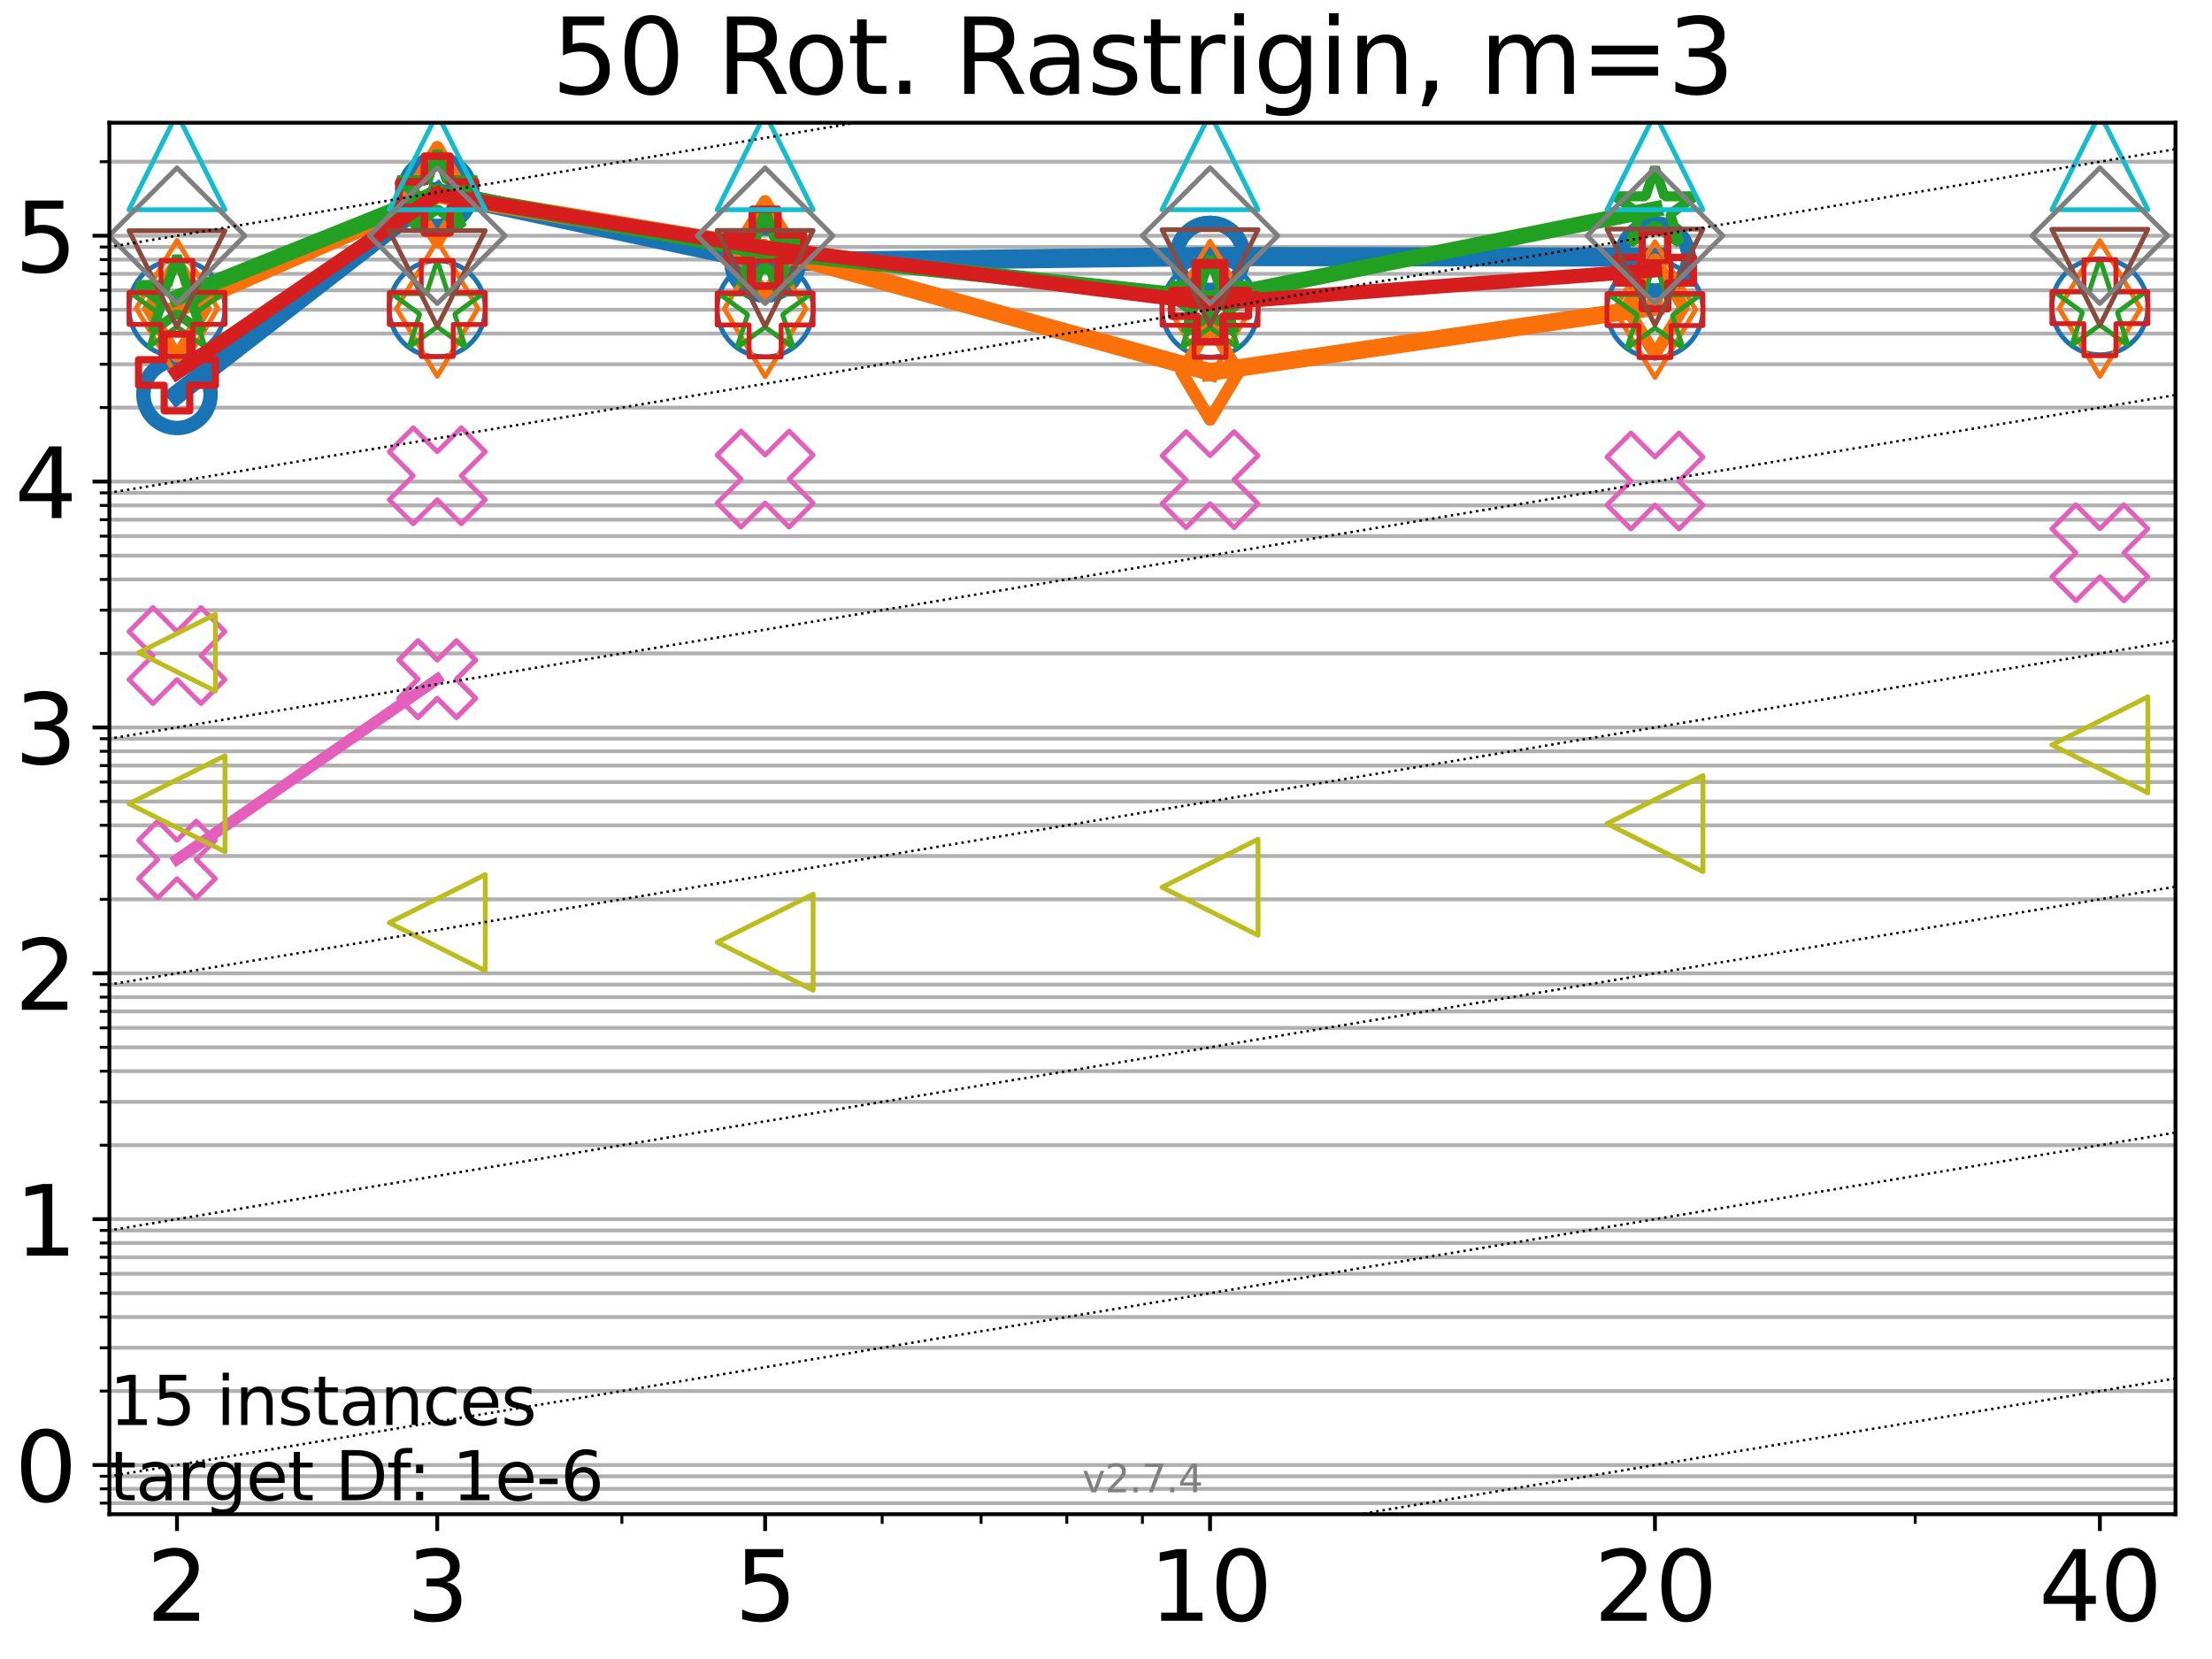 <?xml version="1.0" encoding="utf-8" standalone="no"?>
<!DOCTYPE svg PUBLIC "-//W3C//DTD SVG 1.1//EN"
  "http://www.w3.org/Graphics/SVG/1.1/DTD/svg11.dtd">
<svg xmlns:xlink="http://www.w3.org/1999/xlink" width="460.8pt" height="345.6pt" viewBox="0 0 460.8 345.6" xmlns="http://www.w3.org/2000/svg" version="1.1">
 <defs>
  <style type="text/css">*{stroke-linejoin: round; stroke-linecap: butt}</style>
 </defs>
 <g id="figure_1">
  <g id="patch_1">
   <path d="M 0 345.6 
L 460.8 345.6 
L 460.8 0 
L 0 0 
z
" style="fill: #ffffff"/>
  </g>
  <g id="axes_1">
   <g id="patch_2">
    <path d="M 22.78 315.44 
L 453.192 315.44 
L 453.192 25.56 
L 22.78 25.56 
z
" style="fill: #ffffff"/>
   </g>
   <g id="matplotlib.axis_1">
    <g id="xtick_1">
     <g id="line2d_1">
      <defs>
       <path id="m899ee58c97" d="M 0 0 
L 0 3.5 
" style="stroke: #000000; stroke-width: 0.8"/>
      </defs>
      <g>
       <use xlink:href="#m899ee58c97" x="36.868" y="315.44" style="stroke: #000000; stroke-width: 0.8"/>
      </g>
     </g>
     <g id="text_1">
      <!-- 2 -->
      <g transform="translate(30.506 337.637) scale(0.2 -0.2)">
       <defs>
        <path id="DejaVuSans-32" d="M 1228 531 
L 3431 531 
L 3431 0 
L 469 0 
L 469 531 
Q 828 903 1448 1529 
Q 2069 2156 2228 2338 
Q 2531 2678 2651 2914 
Q 2772 3150 2772 3378 
Q 2772 3750 2511 3984 
Q 2250 4219 1831 4219 
Q 1534 4219 1204 4116 
Q 875 4013 500 3803 
L 500 4441 
Q 881 4594 1212 4672 
Q 1544 4750 1819 4750 
Q 2544 4750 2975 4387 
Q 3406 4025 3406 3419 
Q 3406 3131 3298 2873 
Q 3191 2616 2906 2266 
Q 2828 2175 2409 1742 
Q 1991 1309 1228 531 
z
" transform="scale(0.016)"/>
       </defs>
       <use xlink:href="#DejaVuSans-32"/>
      </g>
     </g>
    </g>
    <g id="xtick_2">
     <g id="line2d_2">
      <g>
       <use xlink:href="#m899ee58c97" x="91.085" y="315.44" style="stroke: #000000; stroke-width: 0.8"/>
      </g>
     </g>
     <g id="text_2">
      <!-- 3 -->
      <g transform="translate(84.723 337.637) scale(0.2 -0.2)">
       <defs>
        <path id="DejaVuSans-33" d="M 2597 2516 
Q 3050 2419 3304 2112 
Q 3559 1806 3559 1356 
Q 3559 666 3084 287 
Q 2609 -91 1734 -91 
Q 1441 -91 1130 -33 
Q 819 25 488 141 
L 488 750 
Q 750 597 1062 519 
Q 1375 441 1716 441 
Q 2309 441 2620 675 
Q 2931 909 2931 1356 
Q 2931 1769 2642 2001 
Q 2353 2234 1838 2234 
L 1294 2234 
L 1294 2753 
L 1863 2753 
Q 2328 2753 2575 2939 
Q 2822 3125 2822 3475 
Q 2822 3834 2567 4026 
Q 2313 4219 1838 4219 
Q 1578 4219 1281 4162 
Q 984 4106 628 3988 
L 628 4550 
Q 988 4650 1302 4700 
Q 1616 4750 1894 4750 
Q 2613 4750 3031 4423 
Q 3450 4097 3450 3541 
Q 3450 3153 3228 2886 
Q 3006 2619 2597 2516 
z
" transform="scale(0.016)"/>
       </defs>
       <use xlink:href="#DejaVuSans-33"/>
      </g>
     </g>
    </g>
    <g id="xtick_3">
     <g id="line2d_3">
      <g>
       <use xlink:href="#m899ee58c97" x="159.39" y="315.44" style="stroke: #000000; stroke-width: 0.8"/>
      </g>
     </g>
     <g id="text_3">
      <!-- 5 -->
      <g transform="translate(153.028 337.637) scale(0.2 -0.2)">
       <defs>
        <path id="DejaVuSans-35" d="M 691 4666 
L 3169 4666 
L 3169 4134 
L 1269 4134 
L 1269 2991 
Q 1406 3038 1543 3061 
Q 1681 3084 1819 3084 
Q 2600 3084 3056 2656 
Q 3513 2228 3513 1497 
Q 3513 744 3044 326 
Q 2575 -91 1722 -91 
Q 1428 -91 1123 -41 
Q 819 9 494 109 
L 494 744 
Q 775 591 1075 516 
Q 1375 441 1709 441 
Q 2250 441 2565 725 
Q 2881 1009 2881 1497 
Q 2881 1984 2565 2268 
Q 2250 2553 1709 2553 
Q 1456 2553 1204 2497 
Q 953 2441 691 2322 
L 691 4666 
z
" transform="scale(0.016)"/>
       </defs>
       <use xlink:href="#DejaVuSans-35"/>
      </g>
     </g>
    </g>
    <g id="xtick_4">
     <g id="line2d_4">
      <g>
       <use xlink:href="#m899ee58c97" x="252.074" y="315.44" style="stroke: #000000; stroke-width: 0.8"/>
      </g>
     </g>
     <g id="text_4">
      <!-- 10 -->
      <g transform="translate(239.349 337.637) scale(0.2 -0.2)">
       <defs>
        <path id="DejaVuSans-31" d="M 794 531 
L 1825 531 
L 1825 4091 
L 703 3866 
L 703 4441 
L 1819 4666 
L 2450 4666 
L 2450 531 
L 3481 531 
L 3481 0 
L 794 0 
L 794 531 
z
" transform="scale(0.016)"/>
        <path id="DejaVuSans-30" d="M 2034 4250 
Q 1547 4250 1301 3770 
Q 1056 3291 1056 2328 
Q 1056 1369 1301 889 
Q 1547 409 2034 409 
Q 2525 409 2770 889 
Q 3016 1369 3016 2328 
Q 3016 3291 2770 3770 
Q 2525 4250 2034 4250 
z
M 2034 4750 
Q 2819 4750 3233 4129 
Q 3647 3509 3647 2328 
Q 3647 1150 3233 529 
Q 2819 -91 2034 -91 
Q 1250 -91 836 529 
Q 422 1150 422 2328 
Q 422 3509 836 4129 
Q 1250 4750 2034 4750 
z
" transform="scale(0.016)"/>
       </defs>
       <use xlink:href="#DejaVuSans-31"/>
       <use xlink:href="#DejaVuSans-30" transform="translate(63.623 0)"/>
      </g>
     </g>
    </g>
    <g id="xtick_5">
     <g id="line2d_5">
      <g>
       <use xlink:href="#m899ee58c97" x="344.758" y="315.44" style="stroke: #000000; stroke-width: 0.8"/>
      </g>
     </g>
     <g id="text_5">
      <!-- 20 -->
      <g transform="translate(332.033 337.637) scale(0.2 -0.2)">
       <use xlink:href="#DejaVuSans-32"/>
       <use xlink:href="#DejaVuSans-30" transform="translate(63.623 0)"/>
      </g>
     </g>
    </g>
    <g id="xtick_6">
     <g id="line2d_6">
      <g>
       <use xlink:href="#m899ee58c97" x="437.443" y="315.44" style="stroke: #000000; stroke-width: 0.8"/>
      </g>
     </g>
     <g id="text_6">
      <!-- 40 -->
      <g transform="translate(424.718 337.637) scale(0.2 -0.2)">
       <defs>
        <path id="DejaVuSans-34" d="M 2419 4116 
L 825 1625 
L 2419 1625 
L 2419 4116 
z
M 2253 4666 
L 3047 4666 
L 3047 1625 
L 3713 1625 
L 3713 1100 
L 3047 1100 
L 3047 0 
L 2419 0 
L 2419 1100 
L 313 1100 
L 313 1709 
L 2253 4666 
z
" transform="scale(0.016)"/>
       </defs>
       <use xlink:href="#DejaVuSans-34"/>
       <use xlink:href="#DejaVuSans-30" transform="translate(63.623 0)"/>
      </g>
     </g>
    </g>
    <g id="xtick_7">
     <g id="line2d_7">
      <defs>
       <path id="mcd84c90115" d="M 0 0 
L 0 2 
" style="stroke: #000000; stroke-width: 0.6"/>
      </defs>
      <g>
       <use xlink:href="#mcd84c90115" x="129.552" y="315.44" style="stroke: #000000; stroke-width: 0.6"/>
      </g>
     </g>
    </g>
    <g id="xtick_8">
     <g id="line2d_8">
      <g>
       <use xlink:href="#mcd84c90115" x="183.769" y="315.44" style="stroke: #000000; stroke-width: 0.6"/>
      </g>
     </g>
    </g>
    <g id="xtick_9">
     <g id="line2d_9">
      <g>
       <use xlink:href="#mcd84c90115" x="204.381" y="315.44" style="stroke: #000000; stroke-width: 0.6"/>
      </g>
     </g>
    </g>
    <g id="xtick_10">
     <g id="line2d_10">
      <g>
       <use xlink:href="#mcd84c90115" x="222.237" y="315.44" style="stroke: #000000; stroke-width: 0.6"/>
      </g>
     </g>
    </g>
    <g id="xtick_11">
     <g id="line2d_11">
      <g>
       <use xlink:href="#mcd84c90115" x="237.986" y="315.44" style="stroke: #000000; stroke-width: 0.6"/>
      </g>
     </g>
    </g>
    <g id="xtick_12">
     <g id="line2d_12">
      <g>
       <use xlink:href="#mcd84c90115" x="398.975" y="315.44" style="stroke: #000000; stroke-width: 0.6"/>
      </g>
     </g>
    </g>
   </g>
   <g id="matplotlib.axis_2">
    <g id="ytick_1">
     <g id="line2d_13">
      <path d="M 22.78 305.196 
L 453.192 305.196 
" clip-path="url(#pa88af96e20)" style="fill: none; stroke: #b0b0b0; stroke-width: 0.8; stroke-linecap: square"/>
     </g>
     <g id="line2d_14">
      <defs>
       <path id="m92cbaaf63d" d="M 0 0 
L -3.5 0 
" style="stroke: #000000; stroke-width: 0.8"/>
      </defs>
      <g>
       <use xlink:href="#m92cbaaf63d" x="22.78" y="305.196" style="stroke: #000000; stroke-width: 0.8"/>
      </g>
     </g>
     <g id="text_7">
      <!-- 0 -->
      <g transform="translate(3.055 312.795) scale(0.2 -0.2)">
       <use xlink:href="#DejaVuSans-30"/>
      </g>
     </g>
    </g>
    <g id="ytick_2">
     <g id="line2d_15">
      <path d="M 22.78 253.979 
L 453.192 253.979 
" clip-path="url(#pa88af96e20)" style="fill: none; stroke: #b0b0b0; stroke-width: 0.8; stroke-linecap: square"/>
     </g>
     <g id="line2d_16">
      <g>
       <use xlink:href="#m92cbaaf63d" x="22.78" y="253.979" style="stroke: #000000; stroke-width: 0.8"/>
      </g>
     </g>
     <g id="text_8">
      <!-- 1 -->
      <g transform="translate(3.055 261.577) scale(0.2 -0.2)">
       <use xlink:href="#DejaVuSans-31"/>
      </g>
     </g>
    </g>
    <g id="ytick_3">
     <g id="line2d_17">
      <path d="M 22.78 202.761 
L 453.192 202.761 
" clip-path="url(#pa88af96e20)" style="fill: none; stroke: #b0b0b0; stroke-width: 0.8; stroke-linecap: square"/>
     </g>
     <g id="line2d_18">
      <g>
       <use xlink:href="#m92cbaaf63d" x="22.78" y="202.761" style="stroke: #000000; stroke-width: 0.8"/>
      </g>
     </g>
     <g id="text_9">
      <!-- 2 -->
      <g transform="translate(3.055 210.359) scale(0.2 -0.2)">
       <use xlink:href="#DejaVuSans-32"/>
      </g>
     </g>
    </g>
    <g id="ytick_4">
     <g id="line2d_19">
      <path d="M 22.78 151.543 
L 453.192 151.543 
" clip-path="url(#pa88af96e20)" style="fill: none; stroke: #b0b0b0; stroke-width: 0.8; stroke-linecap: square"/>
     </g>
     <g id="line2d_20">
      <g>
       <use xlink:href="#m92cbaaf63d" x="22.78" y="151.543" style="stroke: #000000; stroke-width: 0.8"/>
      </g>
     </g>
     <g id="text_10">
      <!-- 3 -->
      <g transform="translate(3.055 159.142) scale(0.2 -0.2)">
       <use xlink:href="#DejaVuSans-33"/>
      </g>
     </g>
    </g>
    <g id="ytick_5">
     <g id="line2d_21">
      <path d="M 22.78 100.326 
L 453.192 100.326 
" clip-path="url(#pa88af96e20)" style="fill: none; stroke: #b0b0b0; stroke-width: 0.8; stroke-linecap: square"/>
     </g>
     <g id="line2d_22">
      <g>
       <use xlink:href="#m92cbaaf63d" x="22.78" y="100.326" style="stroke: #000000; stroke-width: 0.8"/>
      </g>
     </g>
     <g id="text_11">
      <!-- 4 -->
      <g transform="translate(3.055 107.924) scale(0.2 -0.2)">
       <use xlink:href="#DejaVuSans-34"/>
      </g>
     </g>
    </g>
    <g id="ytick_6">
     <g id="line2d_23">
      <path d="M 22.78 49.108 
L 453.192 49.108 
" clip-path="url(#pa88af96e20)" style="fill: none; stroke: #b0b0b0; stroke-width: 0.8; stroke-linecap: square"/>
     </g>
     <g id="line2d_24">
      <g>
       <use xlink:href="#m92cbaaf63d" x="22.78" y="49.108" style="stroke: #000000; stroke-width: 0.8"/>
      </g>
     </g>
     <g id="text_12">
      <!-- 5 -->
      <g transform="translate(3.055 56.706) scale(0.2 -0.2)">
       <use xlink:href="#DejaVuSans-35"/>
      </g>
     </g>
    </g>
    <g id="ytick_7">
     <g id="line2d_25">
      <path d="M 22.78 313.13 
L 453.192 313.13 
" clip-path="url(#pa88af96e20)" style="fill: none; stroke: #b0b0b0; stroke-width: 0.8; stroke-linecap: square"/>
     </g>
     <g id="line2d_26">
      <defs>
       <path id="mf5a4013c15" d="M 0 0 
L -2 0 
" style="stroke: #000000; stroke-width: 0.6"/>
      </defs>
      <g>
       <use xlink:href="#mf5a4013c15" x="22.78" y="313.13" style="stroke: #000000; stroke-width: 0.6"/>
      </g>
     </g>
    </g>
    <g id="ytick_8">
     <g id="line2d_27">
      <path d="M 22.78 310.16 
L 453.192 310.16 
" clip-path="url(#pa88af96e20)" style="fill: none; stroke: #b0b0b0; stroke-width: 0.8; stroke-linecap: square"/>
     </g>
     <g id="line2d_28">
      <g>
       <use xlink:href="#mf5a4013c15" x="22.78" y="310.16" style="stroke: #000000; stroke-width: 0.6"/>
      </g>
     </g>
    </g>
    <g id="ytick_9">
     <g id="line2d_29">
      <path d="M 22.78 307.54 
L 453.192 307.54 
" clip-path="url(#pa88af96e20)" style="fill: none; stroke: #b0b0b0; stroke-width: 0.8; stroke-linecap: square"/>
     </g>
     <g id="line2d_30">
      <g>
       <use xlink:href="#mf5a4013c15" x="22.78" y="307.54" style="stroke: #000000; stroke-width: 0.6"/>
      </g>
     </g>
    </g>
    <g id="ytick_10">
     <g id="line2d_31">
      <path d="M 22.78 289.778 
L 453.192 289.778 
" clip-path="url(#pa88af96e20)" style="fill: none; stroke: #b0b0b0; stroke-width: 0.8; stroke-linecap: square"/>
     </g>
     <g id="line2d_32">
      <g>
       <use xlink:href="#mf5a4013c15" x="22.78" y="289.778" style="stroke: #000000; stroke-width: 0.6"/>
      </g>
     </g>
    </g>
    <g id="ytick_11">
     <g id="line2d_33">
      <path d="M 22.78 280.759 
L 453.192 280.759 
" clip-path="url(#pa88af96e20)" style="fill: none; stroke: #b0b0b0; stroke-width: 0.8; stroke-linecap: square"/>
     </g>
     <g id="line2d_34">
      <g>
       <use xlink:href="#mf5a4013c15" x="22.78" y="280.759" style="stroke: #000000; stroke-width: 0.6"/>
      </g>
     </g>
    </g>
    <g id="ytick_12">
     <g id="line2d_35">
      <path d="M 22.78 274.36 
L 453.192 274.36 
" clip-path="url(#pa88af96e20)" style="fill: none; stroke: #b0b0b0; stroke-width: 0.8; stroke-linecap: square"/>
     </g>
     <g id="line2d_36">
      <g>
       <use xlink:href="#mf5a4013c15" x="22.78" y="274.36" style="stroke: #000000; stroke-width: 0.6"/>
      </g>
     </g>
    </g>
    <g id="ytick_13">
     <g id="line2d_37">
      <path d="M 22.78 269.397 
L 453.192 269.397 
" clip-path="url(#pa88af96e20)" style="fill: none; stroke: #b0b0b0; stroke-width: 0.8; stroke-linecap: square"/>
     </g>
     <g id="line2d_38">
      <g>
       <use xlink:href="#mf5a4013c15" x="22.78" y="269.397" style="stroke: #000000; stroke-width: 0.6"/>
      </g>
     </g>
    </g>
    <g id="ytick_14">
     <g id="line2d_39">
      <path d="M 22.78 265.341 
L 453.192 265.341 
" clip-path="url(#pa88af96e20)" style="fill: none; stroke: #b0b0b0; stroke-width: 0.8; stroke-linecap: square"/>
     </g>
     <g id="line2d_40">
      <g>
       <use xlink:href="#mf5a4013c15" x="22.78" y="265.341" style="stroke: #000000; stroke-width: 0.6"/>
      </g>
     </g>
    </g>
    <g id="ytick_15">
     <g id="line2d_41">
      <path d="M 22.78 261.912 
L 453.192 261.912 
" clip-path="url(#pa88af96e20)" style="fill: none; stroke: #b0b0b0; stroke-width: 0.8; stroke-linecap: square"/>
     </g>
     <g id="line2d_42">
      <g>
       <use xlink:href="#mf5a4013c15" x="22.78" y="261.912" style="stroke: #000000; stroke-width: 0.6"/>
      </g>
     </g>
    </g>
    <g id="ytick_16">
     <g id="line2d_43">
      <path d="M 22.78 258.942 
L 453.192 258.942 
" clip-path="url(#pa88af96e20)" style="fill: none; stroke: #b0b0b0; stroke-width: 0.8; stroke-linecap: square"/>
     </g>
     <g id="line2d_44">
      <g>
       <use xlink:href="#mf5a4013c15" x="22.78" y="258.942" style="stroke: #000000; stroke-width: 0.6"/>
      </g>
     </g>
    </g>
    <g id="ytick_17">
     <g id="line2d_45">
      <path d="M 22.78 256.322 
L 453.192 256.322 
" clip-path="url(#pa88af96e20)" style="fill: none; stroke: #b0b0b0; stroke-width: 0.8; stroke-linecap: square"/>
     </g>
     <g id="line2d_46">
      <g>
       <use xlink:href="#mf5a4013c15" x="22.78" y="256.322" style="stroke: #000000; stroke-width: 0.6"/>
      </g>
     </g>
    </g>
    <g id="ytick_18">
     <g id="line2d_47">
      <path d="M 22.78 238.561 
L 453.192 238.561 
" clip-path="url(#pa88af96e20)" style="fill: none; stroke: #b0b0b0; stroke-width: 0.8; stroke-linecap: square"/>
     </g>
     <g id="line2d_48">
      <g>
       <use xlink:href="#mf5a4013c15" x="22.78" y="238.561" style="stroke: #000000; stroke-width: 0.6"/>
      </g>
     </g>
    </g>
    <g id="ytick_19">
     <g id="line2d_49">
      <path d="M 22.78 229.542 
L 453.192 229.542 
" clip-path="url(#pa88af96e20)" style="fill: none; stroke: #b0b0b0; stroke-width: 0.8; stroke-linecap: square"/>
     </g>
     <g id="line2d_50">
      <g>
       <use xlink:href="#mf5a4013c15" x="22.78" y="229.542" style="stroke: #000000; stroke-width: 0.6"/>
      </g>
     </g>
    </g>
    <g id="ytick_20">
     <g id="line2d_51">
      <path d="M 22.78 223.143 
L 453.192 223.143 
" clip-path="url(#pa88af96e20)" style="fill: none; stroke: #b0b0b0; stroke-width: 0.8; stroke-linecap: square"/>
     </g>
     <g id="line2d_52">
      <g>
       <use xlink:href="#mf5a4013c15" x="22.78" y="223.143" style="stroke: #000000; stroke-width: 0.6"/>
      </g>
     </g>
    </g>
    <g id="ytick_21">
     <g id="line2d_53">
      <path d="M 22.78 218.179 
L 453.192 218.179 
" clip-path="url(#pa88af96e20)" style="fill: none; stroke: #b0b0b0; stroke-width: 0.8; stroke-linecap: square"/>
     </g>
     <g id="line2d_54">
      <g>
       <use xlink:href="#mf5a4013c15" x="22.78" y="218.179" style="stroke: #000000; stroke-width: 0.6"/>
      </g>
     </g>
    </g>
    <g id="ytick_22">
     <g id="line2d_55">
      <path d="M 22.78 214.124 
L 453.192 214.124 
" clip-path="url(#pa88af96e20)" style="fill: none; stroke: #b0b0b0; stroke-width: 0.8; stroke-linecap: square"/>
     </g>
     <g id="line2d_56">
      <g>
       <use xlink:href="#mf5a4013c15" x="22.78" y="214.124" style="stroke: #000000; stroke-width: 0.6"/>
      </g>
     </g>
    </g>
    <g id="ytick_23">
     <g id="line2d_57">
      <path d="M 22.78 210.695 
L 453.192 210.695 
" clip-path="url(#pa88af96e20)" style="fill: none; stroke: #b0b0b0; stroke-width: 0.8; stroke-linecap: square"/>
     </g>
     <g id="line2d_58">
      <g>
       <use xlink:href="#mf5a4013c15" x="22.78" y="210.695" style="stroke: #000000; stroke-width: 0.6"/>
      </g>
     </g>
    </g>
    <g id="ytick_24">
     <g id="line2d_59">
      <path d="M 22.78 207.725 
L 453.192 207.725 
" clip-path="url(#pa88af96e20)" style="fill: none; stroke: #b0b0b0; stroke-width: 0.8; stroke-linecap: square"/>
     </g>
     <g id="line2d_60">
      <g>
       <use xlink:href="#mf5a4013c15" x="22.78" y="207.725" style="stroke: #000000; stroke-width: 0.6"/>
      </g>
     </g>
    </g>
    <g id="ytick_25">
     <g id="line2d_61">
      <path d="M 22.78 205.105 
L 453.192 205.105 
" clip-path="url(#pa88af96e20)" style="fill: none; stroke: #b0b0b0; stroke-width: 0.8; stroke-linecap: square"/>
     </g>
     <g id="line2d_62">
      <g>
       <use xlink:href="#mf5a4013c15" x="22.78" y="205.105" style="stroke: #000000; stroke-width: 0.6"/>
      </g>
     </g>
    </g>
    <g id="ytick_26">
     <g id="line2d_63">
      <path d="M 22.78 187.343 
L 453.192 187.343 
" clip-path="url(#pa88af96e20)" style="fill: none; stroke: #b0b0b0; stroke-width: 0.8; stroke-linecap: square"/>
     </g>
     <g id="line2d_64">
      <g>
       <use xlink:href="#mf5a4013c15" x="22.78" y="187.343" style="stroke: #000000; stroke-width: 0.6"/>
      </g>
     </g>
    </g>
    <g id="ytick_27">
     <g id="line2d_65">
      <path d="M 22.78 178.324 
L 453.192 178.324 
" clip-path="url(#pa88af96e20)" style="fill: none; stroke: #b0b0b0; stroke-width: 0.8; stroke-linecap: square"/>
     </g>
     <g id="line2d_66">
      <g>
       <use xlink:href="#mf5a4013c15" x="22.78" y="178.324" style="stroke: #000000; stroke-width: 0.6"/>
      </g>
     </g>
    </g>
    <g id="ytick_28">
     <g id="line2d_67">
      <path d="M 22.78 171.925 
L 453.192 171.925 
" clip-path="url(#pa88af96e20)" style="fill: none; stroke: #b0b0b0; stroke-width: 0.8; stroke-linecap: square"/>
     </g>
     <g id="line2d_68">
      <g>
       <use xlink:href="#mf5a4013c15" x="22.78" y="171.925" style="stroke: #000000; stroke-width: 0.6"/>
      </g>
     </g>
    </g>
    <g id="ytick_29">
     <g id="line2d_69">
      <path d="M 22.78 166.961 
L 453.192 166.961 
" clip-path="url(#pa88af96e20)" style="fill: none; stroke: #b0b0b0; stroke-width: 0.8; stroke-linecap: square"/>
     </g>
     <g id="line2d_70">
      <g>
       <use xlink:href="#mf5a4013c15" x="22.78" y="166.961" style="stroke: #000000; stroke-width: 0.6"/>
      </g>
     </g>
    </g>
    <g id="ytick_30">
     <g id="line2d_71">
      <path d="M 22.78 162.906 
L 453.192 162.906 
" clip-path="url(#pa88af96e20)" style="fill: none; stroke: #b0b0b0; stroke-width: 0.8; stroke-linecap: square"/>
     </g>
     <g id="line2d_72">
      <g>
       <use xlink:href="#mf5a4013c15" x="22.78" y="162.906" style="stroke: #000000; stroke-width: 0.6"/>
      </g>
     </g>
    </g>
    <g id="ytick_31">
     <g id="line2d_73">
      <path d="M 22.78 159.477 
L 453.192 159.477 
" clip-path="url(#pa88af96e20)" style="fill: none; stroke: #b0b0b0; stroke-width: 0.8; stroke-linecap: square"/>
     </g>
     <g id="line2d_74">
      <g>
       <use xlink:href="#mf5a4013c15" x="22.78" y="159.477" style="stroke: #000000; stroke-width: 0.6"/>
      </g>
     </g>
    </g>
    <g id="ytick_32">
     <g id="line2d_75">
      <path d="M 22.78 156.507 
L 453.192 156.507 
" clip-path="url(#pa88af96e20)" style="fill: none; stroke: #b0b0b0; stroke-width: 0.8; stroke-linecap: square"/>
     </g>
     <g id="line2d_76">
      <g>
       <use xlink:href="#mf5a4013c15" x="22.78" y="156.507" style="stroke: #000000; stroke-width: 0.6"/>
      </g>
     </g>
    </g>
    <g id="ytick_33">
     <g id="line2d_77">
      <path d="M 22.78 153.887 
L 453.192 153.887 
" clip-path="url(#pa88af96e20)" style="fill: none; stroke: #b0b0b0; stroke-width: 0.8; stroke-linecap: square"/>
     </g>
     <g id="line2d_78">
      <g>
       <use xlink:href="#mf5a4013c15" x="22.78" y="153.887" style="stroke: #000000; stroke-width: 0.6"/>
      </g>
     </g>
    </g>
    <g id="ytick_34">
     <g id="line2d_79">
      <path d="M 22.78 136.125 
L 453.192 136.125 
" clip-path="url(#pa88af96e20)" style="fill: none; stroke: #b0b0b0; stroke-width: 0.8; stroke-linecap: square"/>
     </g>
     <g id="line2d_80">
      <g>
       <use xlink:href="#mf5a4013c15" x="22.78" y="136.125" style="stroke: #000000; stroke-width: 0.6"/>
      </g>
     </g>
    </g>
    <g id="ytick_35">
     <g id="line2d_81">
      <path d="M 22.78 127.106 
L 453.192 127.106 
" clip-path="url(#pa88af96e20)" style="fill: none; stroke: #b0b0b0; stroke-width: 0.8; stroke-linecap: square"/>
     </g>
     <g id="line2d_82">
      <g>
       <use xlink:href="#mf5a4013c15" x="22.78" y="127.106" style="stroke: #000000; stroke-width: 0.6"/>
      </g>
     </g>
    </g>
    <g id="ytick_36">
     <g id="line2d_83">
      <path d="M 22.78 120.707 
L 453.192 120.707 
" clip-path="url(#pa88af96e20)" style="fill: none; stroke: #b0b0b0; stroke-width: 0.8; stroke-linecap: square"/>
     </g>
     <g id="line2d_84">
      <g>
       <use xlink:href="#mf5a4013c15" x="22.78" y="120.707" style="stroke: #000000; stroke-width: 0.6"/>
      </g>
     </g>
    </g>
    <g id="ytick_37">
     <g id="line2d_85">
      <path d="M 22.78 115.744 
L 453.192 115.744 
" clip-path="url(#pa88af96e20)" style="fill: none; stroke: #b0b0b0; stroke-width: 0.8; stroke-linecap: square"/>
     </g>
     <g id="line2d_86">
      <g>
       <use xlink:href="#mf5a4013c15" x="22.78" y="115.744" style="stroke: #000000; stroke-width: 0.6"/>
      </g>
     </g>
    </g>
    <g id="ytick_38">
     <g id="line2d_87">
      <path d="M 22.78 111.688 
L 453.192 111.688 
" clip-path="url(#pa88af96e20)" style="fill: none; stroke: #b0b0b0; stroke-width: 0.8; stroke-linecap: square"/>
     </g>
     <g id="line2d_88">
      <g>
       <use xlink:href="#mf5a4013c15" x="22.78" y="111.688" style="stroke: #000000; stroke-width: 0.6"/>
      </g>
     </g>
    </g>
    <g id="ytick_39">
     <g id="line2d_89">
      <path d="M 22.78 108.259 
L 453.192 108.259 
" clip-path="url(#pa88af96e20)" style="fill: none; stroke: #b0b0b0; stroke-width: 0.8; stroke-linecap: square"/>
     </g>
     <g id="line2d_90">
      <g>
       <use xlink:href="#mf5a4013c15" x="22.78" y="108.259" style="stroke: #000000; stroke-width: 0.6"/>
      </g>
     </g>
    </g>
    <g id="ytick_40">
     <g id="line2d_91">
      <path d="M 22.78 105.289 
L 453.192 105.289 
" clip-path="url(#pa88af96e20)" style="fill: none; stroke: #b0b0b0; stroke-width: 0.8; stroke-linecap: square"/>
     </g>
     <g id="line2d_92">
      <g>
       <use xlink:href="#mf5a4013c15" x="22.78" y="105.289" style="stroke: #000000; stroke-width: 0.6"/>
      </g>
     </g>
    </g>
    <g id="ytick_41">
     <g id="line2d_93">
      <path d="M 22.78 102.669 
L 453.192 102.669 
" clip-path="url(#pa88af96e20)" style="fill: none; stroke: #b0b0b0; stroke-width: 0.8; stroke-linecap: square"/>
     </g>
     <g id="line2d_94">
      <g>
       <use xlink:href="#mf5a4013c15" x="22.78" y="102.669" style="stroke: #000000; stroke-width: 0.6"/>
      </g>
     </g>
    </g>
    <g id="ytick_42">
     <g id="line2d_95">
      <path d="M 22.78 84.907 
L 453.192 84.907 
" clip-path="url(#pa88af96e20)" style="fill: none; stroke: #b0b0b0; stroke-width: 0.8; stroke-linecap: square"/>
     </g>
     <g id="line2d_96">
      <g>
       <use xlink:href="#mf5a4013c15" x="22.78" y="84.907" style="stroke: #000000; stroke-width: 0.6"/>
      </g>
     </g>
    </g>
    <g id="ytick_43">
     <g id="line2d_97">
      <path d="M 22.78 75.888 
L 453.192 75.888 
" clip-path="url(#pa88af96e20)" style="fill: none; stroke: #b0b0b0; stroke-width: 0.8; stroke-linecap: square"/>
     </g>
     <g id="line2d_98">
      <g>
       <use xlink:href="#mf5a4013c15" x="22.78" y="75.888" style="stroke: #000000; stroke-width: 0.6"/>
      </g>
     </g>
    </g>
    <g id="ytick_44">
     <g id="line2d_99">
      <path d="M 22.78 69.489 
L 453.192 69.489 
" clip-path="url(#pa88af96e20)" style="fill: none; stroke: #b0b0b0; stroke-width: 0.8; stroke-linecap: square"/>
     </g>
     <g id="line2d_100">
      <g>
       <use xlink:href="#mf5a4013c15" x="22.78" y="69.489" style="stroke: #000000; stroke-width: 0.6"/>
      </g>
     </g>
    </g>
    <g id="ytick_45">
     <g id="line2d_101">
      <path d="M 22.78 64.526 
L 453.192 64.526 
" clip-path="url(#pa88af96e20)" style="fill: none; stroke: #b0b0b0; stroke-width: 0.8; stroke-linecap: square"/>
     </g>
     <g id="line2d_102">
      <g>
       <use xlink:href="#mf5a4013c15" x="22.78" y="64.526" style="stroke: #000000; stroke-width: 0.6"/>
      </g>
     </g>
    </g>
    <g id="ytick_46">
     <g id="line2d_103">
      <path d="M 22.78 60.47 
L 453.192 60.47 
" clip-path="url(#pa88af96e20)" style="fill: none; stroke: #b0b0b0; stroke-width: 0.8; stroke-linecap: square"/>
     </g>
     <g id="line2d_104">
      <g>
       <use xlink:href="#mf5a4013c15" x="22.78" y="60.47" style="stroke: #000000; stroke-width: 0.6"/>
      </g>
     </g>
    </g>
    <g id="ytick_47">
     <g id="line2d_105">
      <path d="M 22.78 57.042 
L 453.192 57.042 
" clip-path="url(#pa88af96e20)" style="fill: none; stroke: #b0b0b0; stroke-width: 0.8; stroke-linecap: square"/>
     </g>
     <g id="line2d_106">
      <g>
       <use xlink:href="#mf5a4013c15" x="22.78" y="57.042" style="stroke: #000000; stroke-width: 0.6"/>
      </g>
     </g>
    </g>
    <g id="ytick_48">
     <g id="line2d_107">
      <path d="M 22.78 54.071 
L 453.192 54.071 
" clip-path="url(#pa88af96e20)" style="fill: none; stroke: #b0b0b0; stroke-width: 0.8; stroke-linecap: square"/>
     </g>
     <g id="line2d_108">
      <g>
       <use xlink:href="#mf5a4013c15" x="22.78" y="54.071" style="stroke: #000000; stroke-width: 0.6"/>
      </g>
     </g>
    </g>
    <g id="ytick_49">
     <g id="line2d_109">
      <path d="M 22.78 51.451 
L 453.192 51.451 
" clip-path="url(#pa88af96e20)" style="fill: none; stroke: #b0b0b0; stroke-width: 0.8; stroke-linecap: square"/>
     </g>
     <g id="line2d_110">
      <g>
       <use xlink:href="#mf5a4013c15" x="22.78" y="51.451" style="stroke: #000000; stroke-width: 0.6"/>
      </g>
     </g>
    </g>
    <g id="ytick_50">
     <g id="line2d_111">
      <path d="M 22.78 33.69 
L 453.192 33.69 
" clip-path="url(#pa88af96e20)" style="fill: none; stroke: #b0b0b0; stroke-width: 0.8; stroke-linecap: square"/>
     </g>
     <g id="line2d_112">
      <g>
       <use xlink:href="#mf5a4013c15" x="22.78" y="33.69" style="stroke: #000000; stroke-width: 0.6"/>
      </g>
     </g>
    </g>
   </g>
   <g id="line2d_113">
    <path d="M 36.868 82.164 
L 91.085 40.125 
" clip-path="url(#pa88af96e20)" style="fill: none; stroke: #1874b4; stroke-width: 4; stroke-linecap: square"/>
    <defs>
     <path id="m119e8863be" d="M 0 7 
C 1.856 7 3.637 6.262 4.95 4.95 
C 6.262 3.637 7 1.856 7 0 
C 7 -1.856 6.262 -3.637 4.95 -4.95 
C 3.637 -6.262 1.856 -7 0 -7 
C -1.856 -7 -3.637 -6.262 -4.95 -4.95 
C -6.262 -3.637 -7 -1.856 -7 0 
C -7 1.856 -6.262 3.637 -4.95 4.95 
C -3.637 6.262 -1.856 7 0 7 
z
" style="stroke: #1874b4; stroke-width: 3"/>
    </defs>
    <g clip-path="url(#pa88af96e20)">
     <use xlink:href="#m119e8863be" x="36.868" y="82.164" style="fill-opacity: 0; stroke: #1874b4; stroke-width: 3"/>
     <use xlink:href="#m119e8863be" x="91.085" y="40.125" style="fill-opacity: 0; stroke: #1874b4; stroke-width: 3"/>
    </g>
   </g>
   <g id="line2d_114">
    <path d="M 91.085 40.125 
L 159.39 54.563 
" clip-path="url(#pa88af96e20)" style="fill: none; stroke: #1874b4; stroke-width: 4; stroke-linecap: square"/>
    <g clip-path="url(#pa88af96e20)">
     <use xlink:href="#m119e8863be" x="91.085" y="40.125" style="fill-opacity: 0; stroke: #1874b4; stroke-width: 3"/>
     <use xlink:href="#m119e8863be" x="159.39" y="54.563" style="fill-opacity: 0; stroke: #1874b4; stroke-width: 3"/>
    </g>
   </g>
   <g id="line2d_115">
    <path d="M 159.39 54.563 
L 252.074 53.434 
" clip-path="url(#pa88af96e20)" style="fill: none; stroke: #1874b4; stroke-width: 4; stroke-linecap: square"/>
    <g clip-path="url(#pa88af96e20)">
     <use xlink:href="#m119e8863be" x="159.39" y="54.563" style="fill-opacity: 0; stroke: #1874b4; stroke-width: 3"/>
     <use xlink:href="#m119e8863be" x="252.074" y="53.434" style="fill-opacity: 0; stroke: #1874b4; stroke-width: 3"/>
    </g>
   </g>
   <g id="line2d_116">
    <path d="M 252.074 53.434 
L 344.758 53.56 
" clip-path="url(#pa88af96e20)" style="fill: none; stroke: #1874b4; stroke-width: 4; stroke-linecap: square"/>
    <g clip-path="url(#pa88af96e20)">
     <use xlink:href="#m119e8863be" x="252.074" y="53.434" style="fill-opacity: 0; stroke: #1874b4; stroke-width: 3"/>
     <use xlink:href="#m119e8863be" x="344.758" y="53.56" style="fill-opacity: 0; stroke: #1874b4; stroke-width: 3"/>
    </g>
   </g>
   <g id="line2d_117">
    <path d="M 344.758 53.56 
" clip-path="url(#pa88af96e20)" style="fill: none; stroke: #1874b4; stroke-width: 4; stroke-linecap: square"/>
    <g clip-path="url(#pa88af96e20)">
     <use xlink:href="#m119e8863be" x="344.758" y="53.56" style="fill-opacity: 0; stroke: #1874b4; stroke-width: 3"/>
    </g>
   </g>
   <g id="line2d_118"/>
   <g id="line2d_119">
    <defs>
     <path id="m5b1ccd2278" d="M 0 10 
C 2.652 10 5.196 8.946 7.071 7.071 
C 8.946 5.196 10 2.652 10 0 
C 10 -2.652 8.946 -5.196 7.071 -7.071 
C 5.196 -8.946 2.652 -10 0 -10 
C -2.652 -10 -5.196 -8.946 -7.071 -7.071 
C -8.946 -5.196 -10 -2.652 -10 0 
C -10 2.652 -8.946 5.196 -7.071 7.071 
C -5.196 8.946 -2.652 10 0 10 
z
" style="stroke: #1874b4"/>
    </defs>
    <g clip-path="url(#pa88af96e20)">
     <use xlink:href="#m5b1ccd2278" x="36.868" y="64.226" style="fill-opacity: 0; stroke: #1874b4"/>
     <use xlink:href="#m5b1ccd2278" x="91.085" y="64.315" style="fill-opacity: 0; stroke: #1874b4"/>
     <use xlink:href="#m5b1ccd2278" x="159.39" y="64.342" style="fill-opacity: 0; stroke: #1874b4"/>
     <use xlink:href="#m5b1ccd2278" x="252.074" y="64.405" style="fill-opacity: 0; stroke: #1874b4"/>
     <use xlink:href="#m5b1ccd2278" x="344.758" y="64.493" style="fill-opacity: 0; stroke: #1874b4"/>
     <use xlink:href="#m5b1ccd2278" x="437.443" y="63.906" style="fill-opacity: 0; stroke: #1874b4"/>
    </g>
   </g>
   <g id="line2d_120">
    <path d="M 36.868 64.326 
L 91.085 40.541 
" clip-path="url(#pa88af96e20)" style="fill: none; stroke: #fa7009; stroke-width: 3.667; stroke-linecap: square"/>
    <defs>
     <path id="m7957a015ba" d="M 0 9.899 
L 5.94 0 
L 0 -9.899 
L -5.94 0 
z
" style="stroke: #fa7009; stroke-width: 2.5; stroke-linejoin: miter"/>
    </defs>
    <g clip-path="url(#pa88af96e20)">
     <use xlink:href="#m7957a015ba" x="36.868" y="64.326" style="fill-opacity: 0; stroke: #fa7009; stroke-width: 2.5; stroke-linejoin: miter"/>
     <use xlink:href="#m7957a015ba" x="91.085" y="40.541" style="fill-opacity: 0; stroke: #fa7009; stroke-width: 2.5; stroke-linejoin: miter"/>
    </g>
   </g>
   <g id="line2d_121">
    <path d="M 91.085 40.541 
L 159.39 51.82 
" clip-path="url(#pa88af96e20)" style="fill: none; stroke: #fa7009; stroke-width: 3.667; stroke-linecap: square"/>
    <g clip-path="url(#pa88af96e20)">
     <use xlink:href="#m7957a015ba" x="91.085" y="40.541" style="fill-opacity: 0; stroke: #fa7009; stroke-width: 2.5; stroke-linejoin: miter"/>
     <use xlink:href="#m7957a015ba" x="159.39" y="51.82" style="fill-opacity: 0; stroke: #fa7009; stroke-width: 2.5; stroke-linejoin: miter"/>
    </g>
   </g>
   <g id="line2d_122">
    <path d="M 159.39 51.82 
L 252.074 77.518 
" clip-path="url(#pa88af96e20)" style="fill: none; stroke: #fa7009; stroke-width: 3.667; stroke-linecap: square"/>
    <g clip-path="url(#pa88af96e20)">
     <use xlink:href="#m7957a015ba" x="159.39" y="51.82" style="fill-opacity: 0; stroke: #fa7009; stroke-width: 2.5; stroke-linejoin: miter"/>
     <use xlink:href="#m7957a015ba" x="252.074" y="77.518" style="fill-opacity: 0; stroke: #fa7009; stroke-width: 2.5; stroke-linejoin: miter"/>
    </g>
   </g>
   <g id="line2d_123">
    <path d="M 252.074 77.518 
L 344.758 63.973 
" clip-path="url(#pa88af96e20)" style="fill: none; stroke: #fa7009; stroke-width: 3.667; stroke-linecap: square"/>
    <g clip-path="url(#pa88af96e20)">
     <use xlink:href="#m7957a015ba" x="252.074" y="77.518" style="fill-opacity: 0; stroke: #fa7009; stroke-width: 2.5; stroke-linejoin: miter"/>
     <use xlink:href="#m7957a015ba" x="344.758" y="63.973" style="fill-opacity: 0; stroke: #fa7009; stroke-width: 2.5; stroke-linejoin: miter"/>
    </g>
   </g>
   <g id="line2d_124">
    <path d="M 344.758 63.973 
" clip-path="url(#pa88af96e20)" style="fill: none; stroke: #fa7009; stroke-width: 3.667; stroke-linecap: square"/>
    <g clip-path="url(#pa88af96e20)">
     <use xlink:href="#m7957a015ba" x="344.758" y="63.973" style="fill-opacity: 0; stroke: #fa7009; stroke-width: 2.5; stroke-linejoin: miter"/>
    </g>
   </g>
   <g id="line2d_125"/>
   <g id="line2d_126">
    <defs>
     <path id="m9f72f0bf1c" d="M 0 14.142 
L 8.485 0 
L 0 -14.142 
L -8.485 0 
z
" style="stroke: #fa7009; stroke-linejoin: miter"/>
    </defs>
    <g clip-path="url(#pa88af96e20)">
     <use xlink:href="#m9f72f0bf1c" x="36.868" y="64.227" style="fill-opacity: 0; stroke: #fa7009; stroke-linejoin: miter"/>
     <use xlink:href="#m9f72f0bf1c" x="91.085" y="64.252" style="fill-opacity: 0; stroke: #fa7009; stroke-linejoin: miter"/>
     <use xlink:href="#m9f72f0bf1c" x="159.39" y="64.337" style="fill-opacity: 0; stroke: #fa7009; stroke-linejoin: miter"/>
     <use xlink:href="#m9f72f0bf1c" x="252.074" y="64.415" style="fill-opacity: 0; stroke: #fa7009; stroke-linejoin: miter"/>
     <use xlink:href="#m9f72f0bf1c" x="344.758" y="64.492" style="fill-opacity: 0; stroke: #fa7009; stroke-linejoin: miter"/>
     <use xlink:href="#m9f72f0bf1c" x="437.443" y="64.252" style="fill-opacity: 0; stroke: #fa7009; stroke-linejoin: miter"/>
    </g>
   </g>
   <g id="line2d_127">
    <path d="M 36.868 62.006 
L 91.085 40.223 
" clip-path="url(#pa88af96e20)" style="fill: none; stroke: #22a022; stroke-width: 3.333; stroke-linecap: square"/>
    <defs>
     <path id="m39d0a6a18c" d="M 0 -8.7 
L -1.953 -2.688 
L -8.274 -2.688 
L -3.16 1.027 
L -5.114 7.038 
L -0 3.323 
L 5.114 7.038 
L 3.16 1.027 
L 8.274 -2.688 
L 1.953 -2.688 
z
" style="stroke: #22a022; stroke-width: 2; stroke-linejoin: bevel"/>
    </defs>
    <g clip-path="url(#pa88af96e20)">
     <use xlink:href="#m39d0a6a18c" x="36.868" y="62.006" style="fill-opacity: 0; stroke: #22a022; stroke-width: 2; stroke-linejoin: bevel"/>
     <use xlink:href="#m39d0a6a18c" x="91.085" y="40.223" style="fill-opacity: 0; stroke: #22a022; stroke-width: 2; stroke-linejoin: bevel"/>
    </g>
   </g>
   <g id="line2d_128">
    <path d="M 91.085 40.223 
L 159.39 52.389 
" clip-path="url(#pa88af96e20)" style="fill: none; stroke: #22a022; stroke-width: 3.333; stroke-linecap: square"/>
    <g clip-path="url(#pa88af96e20)">
     <use xlink:href="#m39d0a6a18c" x="91.085" y="40.223" style="fill-opacity: 0; stroke: #22a022; stroke-width: 2; stroke-linejoin: bevel"/>
     <use xlink:href="#m39d0a6a18c" x="159.39" y="52.389" style="fill-opacity: 0; stroke: #22a022; stroke-width: 2; stroke-linejoin: bevel"/>
    </g>
   </g>
   <g id="line2d_129">
    <path d="M 159.39 52.389 
L 252.074 62.206 
" clip-path="url(#pa88af96e20)" style="fill: none; stroke: #22a022; stroke-width: 3.333; stroke-linecap: square"/>
    <g clip-path="url(#pa88af96e20)">
     <use xlink:href="#m39d0a6a18c" x="159.39" y="52.389" style="fill-opacity: 0; stroke: #22a022; stroke-width: 2; stroke-linejoin: bevel"/>
     <use xlink:href="#m39d0a6a18c" x="252.074" y="62.206" style="fill-opacity: 0; stroke: #22a022; stroke-width: 2; stroke-linejoin: bevel"/>
    </g>
   </g>
   <g id="line2d_130">
    <path d="M 252.074 62.206 
L 344.758 43.591 
" clip-path="url(#pa88af96e20)" style="fill: none; stroke: #22a022; stroke-width: 3.333; stroke-linecap: square"/>
    <g clip-path="url(#pa88af96e20)">
     <use xlink:href="#m39d0a6a18c" x="252.074" y="62.206" style="fill-opacity: 0; stroke: #22a022; stroke-width: 2; stroke-linejoin: bevel"/>
     <use xlink:href="#m39d0a6a18c" x="344.758" y="43.591" style="fill-opacity: 0; stroke: #22a022; stroke-width: 2; stroke-linejoin: bevel"/>
    </g>
   </g>
   <g id="line2d_131">
    <path d="M 344.758 43.591 
" clip-path="url(#pa88af96e20)" style="fill: none; stroke: #22a022; stroke-width: 3.333; stroke-linecap: square"/>
    <g clip-path="url(#pa88af96e20)">
     <use xlink:href="#m39d0a6a18c" x="344.758" y="43.591" style="fill-opacity: 0; stroke: #22a022; stroke-width: 2; stroke-linejoin: bevel"/>
    </g>
   </g>
   <g id="line2d_132"/>
   <g id="line2d_133">
    <defs>
     <path id="m97d37188af" d="M 0 -10 
L -2.245 -3.09 
L -9.511 -3.09 
L -3.633 1.18 
L -5.878 8.09 
L -0 3.82 
L 5.878 8.09 
L 3.633 1.18 
L 9.511 -3.09 
L 2.245 -3.09 
z
" style="stroke: #22a022; stroke-linejoin: bevel"/>
    </defs>
    <g clip-path="url(#pa88af96e20)">
     <use xlink:href="#m97d37188af" x="36.868" y="64.221" style="fill-opacity: 0; stroke: #22a022; stroke-linejoin: bevel"/>
     <use xlink:href="#m97d37188af" x="91.085" y="64.253" style="fill-opacity: 0; stroke: #22a022; stroke-linejoin: bevel"/>
     <use xlink:href="#m97d37188af" x="159.39" y="64.334" style="fill-opacity: 0; stroke: #22a022; stroke-linejoin: bevel"/>
     <use xlink:href="#m97d37188af" x="252.074" y="64.412" style="fill-opacity: 0; stroke: #22a022; stroke-linejoin: bevel"/>
     <use xlink:href="#m97d37188af" x="344.758" y="64.489" style="fill-opacity: 0; stroke: #22a022; stroke-linejoin: bevel"/>
     <use xlink:href="#m97d37188af" x="437.443" y="63.872" style="fill-opacity: 0; stroke: #22a022; stroke-linejoin: bevel"/>
    </g>
   </g>
   <g id="line2d_134">
    <path d="M 36.868 77.594 
L 91.085 40.534 
" clip-path="url(#pa88af96e20)" style="fill: none; stroke: #d61e1f; stroke-width: 3; stroke-linecap: square"/>
    <defs>
     <path id="m4b19d1b327" d="M -2.667 8 
L 2.667 8 
L 2.667 2.667 
L 8 2.667 
L 8 -2.667 
L 2.667 -2.667 
L 2.667 -8 
L -2.667 -8 
L -2.667 -2.667 
L -8 -2.667 
L -8 2.667 
L -2.667 2.667 
z
" style="stroke: #d61e1f; stroke-width: 1.5; stroke-linejoin: miter"/>
    </defs>
    <g clip-path="url(#pa88af96e20)">
     <use xlink:href="#m4b19d1b327" x="36.868" y="77.594" style="fill-opacity: 0; stroke: #d61e1f; stroke-width: 1.5; stroke-linejoin: miter"/>
     <use xlink:href="#m4b19d1b327" x="91.085" y="40.534" style="fill-opacity: 0; stroke: #d61e1f; stroke-width: 1.5; stroke-linejoin: miter"/>
    </g>
   </g>
   <g id="line2d_135">
    <path d="M 91.085 40.534 
L 159.39 51.595 
" clip-path="url(#pa88af96e20)" style="fill: none; stroke: #d61e1f; stroke-width: 3; stroke-linecap: square"/>
    <g clip-path="url(#pa88af96e20)">
     <use xlink:href="#m4b19d1b327" x="91.085" y="40.534" style="fill-opacity: 0; stroke: #d61e1f; stroke-width: 1.5; stroke-linejoin: miter"/>
     <use xlink:href="#m4b19d1b327" x="159.39" y="51.595" style="fill-opacity: 0; stroke: #d61e1f; stroke-width: 1.5; stroke-linejoin: miter"/>
    </g>
   </g>
   <g id="line2d_136">
    <path d="M 159.39 51.595 
L 252.074 63.194 
" clip-path="url(#pa88af96e20)" style="fill: none; stroke: #d61e1f; stroke-width: 3; stroke-linecap: square"/>
    <g clip-path="url(#pa88af96e20)">
     <use xlink:href="#m4b19d1b327" x="159.39" y="51.595" style="fill-opacity: 0; stroke: #d61e1f; stroke-width: 1.5; stroke-linejoin: miter"/>
     <use xlink:href="#m4b19d1b327" x="252.074" y="63.194" style="fill-opacity: 0; stroke: #d61e1f; stroke-width: 1.5; stroke-linejoin: miter"/>
    </g>
   </g>
   <g id="line2d_137">
    <path d="M 252.074 63.194 
L 344.758 56.29 
" clip-path="url(#pa88af96e20)" style="fill: none; stroke: #d61e1f; stroke-width: 3; stroke-linecap: square"/>
    <g clip-path="url(#pa88af96e20)">
     <use xlink:href="#m4b19d1b327" x="252.074" y="63.194" style="fill-opacity: 0; stroke: #d61e1f; stroke-width: 1.5; stroke-linejoin: miter"/>
     <use xlink:href="#m4b19d1b327" x="344.758" y="56.29" style="fill-opacity: 0; stroke: #d61e1f; stroke-width: 1.5; stroke-linejoin: miter"/>
    </g>
   </g>
   <g id="line2d_138">
    <path d="M 344.758 56.29 
" clip-path="url(#pa88af96e20)" style="fill: none; stroke: #d61e1f; stroke-width: 3; stroke-linecap: square"/>
    <g clip-path="url(#pa88af96e20)">
     <use xlink:href="#m4b19d1b327" x="344.758" y="56.29" style="fill-opacity: 0; stroke: #d61e1f; stroke-width: 1.5; stroke-linejoin: miter"/>
    </g>
   </g>
   <g id="line2d_139"/>
   <g id="line2d_140">
    <defs>
     <path id="m9bbe668cdb" d="M -3.333 10 
L 3.333 10 
L 3.333 3.333 
L 10 3.333 
L 10 -3.333 
L 3.333 -3.333 
L 3.333 -10 
L -3.333 -10 
L -3.333 -3.333 
L -10 -3.333 
L -10 3.333 
L -3.333 3.333 
z
" style="stroke: #d61e1f; stroke-linejoin: miter"/>
    </defs>
    <g clip-path="url(#pa88af96e20)">
     <use xlink:href="#m9bbe668cdb" x="36.868" y="64.24" style="fill-opacity: 0; stroke: #d61e1f; stroke-linejoin: miter"/>
     <use xlink:href="#m9bbe668cdb" x="91.085" y="64.272" style="fill-opacity: 0; stroke: #d61e1f; stroke-linejoin: miter"/>
     <use xlink:href="#m9bbe668cdb" x="159.39" y="64.362" style="fill-opacity: 0; stroke: #d61e1f; stroke-linejoin: miter"/>
     <use xlink:href="#m9bbe668cdb" x="252.074" y="64.445" style="fill-opacity: 0; stroke: #d61e1f; stroke-linejoin: miter"/>
     <use xlink:href="#m9bbe668cdb" x="344.758" y="64.491" style="fill-opacity: 0; stroke: #d61e1f; stroke-linejoin: miter"/>
     <use xlink:href="#m9bbe668cdb" x="437.443" y="64.096" style="fill-opacity: 0; stroke: #d61e1f; stroke-linejoin: miter"/>
    </g>
   </g>
   <g id="line2d_141"/>
   <g id="line2d_142">
    <defs>
     <path id="m5572e43e61" d="M -0 10 
L 10 -10 
L -10 -10 
z
" style="stroke: #8c493c; stroke-linejoin: miter"/>
    </defs>
    <g clip-path="url(#pa88af96e20)">
     <use xlink:href="#m5572e43e61" x="36.868" y="58.064" style="fill-opacity: 0; stroke: #8c493c; stroke-linejoin: miter"/>
     <use xlink:href="#m5572e43e61" x="91.085" y="58.032" style="fill-opacity: 0; stroke: #8c493c; stroke-linejoin: miter"/>
     <use xlink:href="#m5572e43e61" x="159.39" y="58.001" style="fill-opacity: 0; stroke: #8c493c; stroke-linejoin: miter"/>
     <use xlink:href="#m5572e43e61" x="252.074" y="57.842" style="fill-opacity: 0; stroke: #8c493c; stroke-linejoin: miter"/>
     <use xlink:href="#m5572e43e61" x="344.758" y="57.717" style="fill-opacity: 0; stroke: #8c493c; stroke-linejoin: miter"/>
     <use xlink:href="#m5572e43e61" x="437.443" y="57.769" style="fill-opacity: 0; stroke: #8c493c; stroke-linejoin: miter"/>
    </g>
   </g>
   <g id="line2d_143">
    <path d="M 36.868 179.052 
L 91.085 141.481 
" clip-path="url(#pa88af96e20)" style="fill: none; stroke: #e35fbb; stroke-width: 2.333; stroke-linecap: square"/>
    <defs>
     <path id="m68890f3ade" d="M -4 8 
L 0 4 
L 4 8 
L 8 4 
L 4 0 
L 8 -4 
L 4 -8 
L 0 -4 
L -4 -8 
L -8 -4 
L -4 0 
L -8 4 
z
" style="stroke: #e35fbb; stroke-linejoin: miter"/>
    </defs>
    <g clip-path="url(#pa88af96e20)">
     <use xlink:href="#m68890f3ade" x="36.868" y="179.052" style="fill-opacity: 0; stroke: #e35fbb; stroke-linejoin: miter"/>
     <use xlink:href="#m68890f3ade" x="91.085" y="141.481" style="fill-opacity: 0; stroke: #e35fbb; stroke-linejoin: miter"/>
    </g>
   </g>
   <g id="line2d_144">
    <path d="M 91.085 141.481 
" clip-path="url(#pa88af96e20)" style="fill: none; stroke: #e35fbb; stroke-width: 2.333; stroke-linecap: square"/>
    <g clip-path="url(#pa88af96e20)">
     <use xlink:href="#m68890f3ade" x="91.085" y="141.481" style="fill-opacity: 0; stroke: #e35fbb; stroke-linejoin: miter"/>
    </g>
   </g>
   <g id="line2d_145"/>
   <g id="line2d_146">
    <defs>
     <path id="m69d59b0962" d="M -5 10 
L 0 5 
L 5 10 
L 10 5 
L 5 0 
L 10 -5 
L 5 -10 
L 0 -5 
L -5 -10 
L -10 -5 
L -5 0 
L -10 5 
z
" style="stroke: #e35fbb; stroke-linejoin: miter"/>
    </defs>
    <g clip-path="url(#pa88af96e20)">
     <use xlink:href="#m69d59b0962" x="36.868" y="136.563" style="fill-opacity: 0; stroke: #e35fbb; stroke-linejoin: miter"/>
     <use xlink:href="#m69d59b0962" x="91.085" y="99.107" style="fill-opacity: 0; stroke: #e35fbb; stroke-linejoin: miter"/>
     <use xlink:href="#m69d59b0962" x="159.39" y="99.799" style="fill-opacity: 0; stroke: #e35fbb; stroke-linejoin: miter"/>
     <use xlink:href="#m69d59b0962" x="252.074" y="99.923" style="fill-opacity: 0; stroke: #e35fbb; stroke-linejoin: miter"/>
     <use xlink:href="#m69d59b0962" x="344.758" y="100.199" style="fill-opacity: 0; stroke: #e35fbb; stroke-linejoin: miter"/>
     <use xlink:href="#m69d59b0962" x="437.443" y="115.157" style="fill-opacity: 0; stroke: #e35fbb; stroke-linejoin: miter"/>
    </g>
   </g>
   <g id="line2d_147"/>
   <g id="line2d_148">
    <defs>
     <path id="m3f11910584" d="M 0 -10 
L -10 10 
L 10 10 
z
" style="stroke: #11bdcf; stroke-linejoin: miter"/>
    </defs>
    <g clip-path="url(#pa88af96e20)">
     <use xlink:href="#m3f11910584" x="36.868" y="33.69" style="fill-opacity: 0; stroke: #11bdcf; stroke-linejoin: miter"/>
     <use xlink:href="#m3f11910584" x="91.085" y="33.69" style="fill-opacity: 0; stroke: #11bdcf; stroke-linejoin: miter"/>
     <use xlink:href="#m3f11910584" x="159.39" y="33.69" style="fill-opacity: 0; stroke: #11bdcf; stroke-linejoin: miter"/>
     <use xlink:href="#m3f11910584" x="252.074" y="33.69" style="fill-opacity: 0; stroke: #11bdcf; stroke-linejoin: miter"/>
     <use xlink:href="#m3f11910584" x="344.758" y="33.69" style="fill-opacity: 0; stroke: #11bdcf; stroke-linejoin: miter"/>
     <use xlink:href="#m3f11910584" x="437.443" y="33.69" style="fill-opacity: 0; stroke: #11bdcf; stroke-linejoin: miter"/>
    </g>
   </g>
   <g id="line2d_149"/>
   <g id="line2d_150">
    <defs>
     <path id="m0d61d24698" d="M 0 14.142 
L 14.142 0 
L 0 -14.142 
L -14.142 0 
z
" style="stroke: #7f7f7f; stroke-linejoin: miter"/>
    </defs>
    <g clip-path="url(#pa88af96e20)">
     <use xlink:href="#m0d61d24698" x="36.868" y="49.105" style="fill-opacity: 0; stroke: #7f7f7f; stroke-linejoin: miter"/>
     <use xlink:href="#m0d61d24698" x="91.085" y="49.105" style="fill-opacity: 0; stroke: #7f7f7f; stroke-linejoin: miter"/>
     <use xlink:href="#m0d61d24698" x="159.39" y="49.105" style="fill-opacity: 0; stroke: #7f7f7f; stroke-linejoin: miter"/>
     <use xlink:href="#m0d61d24698" x="252.074" y="49.105" style="fill-opacity: 0; stroke: #7f7f7f; stroke-linejoin: miter"/>
     <use xlink:href="#m0d61d24698" x="344.758" y="49.104" style="fill-opacity: 0; stroke: #7f7f7f; stroke-linejoin: miter"/>
     <use xlink:href="#m0d61d24698" x="437.443" y="49.099" style="fill-opacity: 0; stroke: #7f7f7f; stroke-linejoin: miter"/>
    </g>
   </g>
   <g id="line2d_151">
    <path d="M 36.868 135.97 
" clip-path="url(#pa88af96e20)" style="fill: none; stroke: #bcbd1a; stroke-width: 2; stroke-linecap: square"/>
    <defs>
     <path id="m524dc88fff" d="M -8 -0 
L 8 8 
L 8 -8 
z
" style="stroke: #bcbd1a; stroke-linejoin: miter"/>
    </defs>
    <g clip-path="url(#pa88af96e20)">
     <use xlink:href="#m524dc88fff" x="36.868" y="135.97" style="fill-opacity: 0; stroke: #bcbd1a; stroke-linejoin: miter"/>
    </g>
   </g>
   <g id="line2d_152"/>
   <g id="line2d_153">
    <defs>
     <path id="mcccb0eb0a7" d="M -10 -0 
L 10 10 
L 10 -10 
z
" style="stroke: #bcbd1a; stroke-linejoin: miter"/>
    </defs>
    <g clip-path="url(#pa88af96e20)">
     <use xlink:href="#mcccb0eb0a7" x="36.868" y="167.433" style="fill-opacity: 0; stroke: #bcbd1a; stroke-linejoin: miter"/>
     <use xlink:href="#mcccb0eb0a7" x="91.085" y="192.214" style="fill-opacity: 0; stroke: #bcbd1a; stroke-linejoin: miter"/>
     <use xlink:href="#mcccb0eb0a7" x="159.39" y="196.284" style="fill-opacity: 0; stroke: #bcbd1a; stroke-linejoin: miter"/>
     <use xlink:href="#mcccb0eb0a7" x="252.074" y="184.832" style="fill-opacity: 0; stroke: #bcbd1a; stroke-linejoin: miter"/>
     <use xlink:href="#mcccb0eb0a7" x="344.758" y="171.577" style="fill-opacity: 0; stroke: #bcbd1a; stroke-linejoin: miter"/>
     <use xlink:href="#mcccb0eb0a7" x="437.443" y="155.169" style="fill-opacity: 0; stroke: #bcbd1a; stroke-linejoin: miter"/>
    </g>
   </g>
   <g id="line2d_154"/>
   <g id="line2d_155">
    <path d="M 95.865 346.6 
L 461.8 285.727 
" clip-path="url(#pa88af96e20)" style="fill: none; stroke-dasharray: 0.5,0.825; stroke-dashoffset: 0; stroke: #000000; stroke-width: 0.5"/>
   </g>
   <g id="line2d_156">
    <path d="M -1 311.496 
L 461.8 234.509 
" clip-path="url(#pa88af96e20)" style="fill: none; stroke-dasharray: 0.5,0.825; stroke-dashoffset: 0; stroke: #000000; stroke-width: 0.5"/>
   </g>
   <g id="line2d_157">
    <path d="M -1 260.278 
L 461.8 183.291 
" clip-path="url(#pa88af96e20)" style="fill: none; stroke-dasharray: 0.5,0.825; stroke-dashoffset: 0; stroke: #000000; stroke-width: 0.5"/>
   </g>
   <g id="line2d_158">
    <path d="M -1 209.06 
L 461.8 132.073 
" clip-path="url(#pa88af96e20)" style="fill: none; stroke-dasharray: 0.5,0.825; stroke-dashoffset: 0; stroke: #000000; stroke-width: 0.5"/>
   </g>
   <g id="line2d_159">
    <path d="M -1 157.843 
L 461.8 80.856 
" clip-path="url(#pa88af96e20)" style="fill: none; stroke-dasharray: 0.5,0.825; stroke-dashoffset: 0; stroke: #000000; stroke-width: 0.5"/>
   </g>
   <g id="line2d_160">
    <path d="M -1 106.625 
L 461.8 29.638 
" clip-path="url(#pa88af96e20)" style="fill: none; stroke-dasharray: 0.5,0.825; stroke-dashoffset: 0; stroke: #000000; stroke-width: 0.5"/>
   </g>
   <g id="line2d_161">
    <path d="M -1 55.407 
L 338.086 -1 
" clip-path="url(#pa88af96e20)" style="fill: none; stroke-dasharray: 0.5,0.825; stroke-dashoffset: 0; stroke: #000000; stroke-width: 0.5"/>
   </g>
   <g id="line2d_162">
    <path d="M -1 4.189 
L 30.196 -1 
" clip-path="url(#pa88af96e20)" style="fill: none; stroke-dasharray: 0.5,0.825; stroke-dashoffset: 0; stroke: #000000; stroke-width: 0.5"/>
   </g>
   <g id="line2d_163">
    <path clip-path="url(#pa88af96e20)" style="fill: none; stroke-dasharray: 0.5,0.825; stroke-dashoffset: 0; stroke: #000000; stroke-width: 0.5"/>
   </g>
   <g id="patch_3">
    <path d="M 22.78 315.44 
L 22.78 25.56 
" style="fill: none; stroke: #000000; stroke-width: 0.8; stroke-linejoin: miter; stroke-linecap: square"/>
   </g>
   <g id="patch_4">
    <path d="M 453.192 315.44 
L 453.192 25.56 
" style="fill: none; stroke: #000000; stroke-width: 0.8; stroke-linejoin: miter; stroke-linecap: square"/>
   </g>
   <g id="patch_5">
    <path d="M 22.78 315.44 
L 453.192 315.44 
" style="fill: none; stroke: #000000; stroke-width: 0.8; stroke-linejoin: miter; stroke-linecap: square"/>
   </g>
   <g id="patch_6">
    <path d="M 22.78 25.56 
L 453.192 25.56 
" style="fill: none; stroke: #000000; stroke-width: 0.8; stroke-linejoin: miter; stroke-linecap: square"/>
   </g>
   <g id="text_13">
    <!-- 15 instances -->
    <g transform="translate(22.78 296.851) scale(0.14 -0.14)">
     <defs>
      <path id="DejaVuSans-20" transform="scale(0.016)"/>
      <path id="DejaVuSans-69" d="M 603 3500 
L 1178 3500 
L 1178 0 
L 603 0 
L 603 3500 
z
M 603 4863 
L 1178 4863 
L 1178 4134 
L 603 4134 
L 603 4863 
z
" transform="scale(0.016)"/>
      <path id="DejaVuSans-6e" d="M 3513 2113 
L 3513 0 
L 2938 0 
L 2938 2094 
Q 2938 2591 2744 2837 
Q 2550 3084 2163 3084 
Q 1697 3084 1428 2787 
Q 1159 2491 1159 1978 
L 1159 0 
L 581 0 
L 581 3500 
L 1159 3500 
L 1159 2956 
Q 1366 3272 1645 3428 
Q 1925 3584 2291 3584 
Q 2894 3584 3203 3211 
Q 3513 2838 3513 2113 
z
" transform="scale(0.016)"/>
      <path id="DejaVuSans-73" d="M 2834 3397 
L 2834 2853 
Q 2591 2978 2328 3040 
Q 2066 3103 1784 3103 
Q 1356 3103 1142 2972 
Q 928 2841 928 2578 
Q 928 2378 1081 2264 
Q 1234 2150 1697 2047 
L 1894 2003 
Q 2506 1872 2764 1633 
Q 3022 1394 3022 966 
Q 3022 478 2636 193 
Q 2250 -91 1575 -91 
Q 1294 -91 989 -36 
Q 684 19 347 128 
L 347 722 
Q 666 556 975 473 
Q 1284 391 1588 391 
Q 1994 391 2212 530 
Q 2431 669 2431 922 
Q 2431 1156 2273 1281 
Q 2116 1406 1581 1522 
L 1381 1569 
Q 847 1681 609 1914 
Q 372 2147 372 2553 
Q 372 3047 722 3315 
Q 1072 3584 1716 3584 
Q 2034 3584 2315 3537 
Q 2597 3491 2834 3397 
z
" transform="scale(0.016)"/>
      <path id="DejaVuSans-74" d="M 1172 4494 
L 1172 3500 
L 2356 3500 
L 2356 3053 
L 1172 3053 
L 1172 1153 
Q 1172 725 1289 603 
Q 1406 481 1766 481 
L 2356 481 
L 2356 0 
L 1766 0 
Q 1100 0 847 248 
Q 594 497 594 1153 
L 594 3053 
L 172 3053 
L 172 3500 
L 594 3500 
L 594 4494 
L 1172 4494 
z
" transform="scale(0.016)"/>
      <path id="DejaVuSans-61" d="M 2194 1759 
Q 1497 1759 1228 1600 
Q 959 1441 959 1056 
Q 959 750 1161 570 
Q 1363 391 1709 391 
Q 2188 391 2477 730 
Q 2766 1069 2766 1631 
L 2766 1759 
L 2194 1759 
z
M 3341 1997 
L 3341 0 
L 2766 0 
L 2766 531 
Q 2569 213 2275 61 
Q 1981 -91 1556 -91 
Q 1019 -91 701 211 
Q 384 513 384 1019 
Q 384 1609 779 1909 
Q 1175 2209 1959 2209 
L 2766 2209 
L 2766 2266 
Q 2766 2663 2505 2880 
Q 2244 3097 1772 3097 
Q 1472 3097 1187 3025 
Q 903 2953 641 2809 
L 641 3341 
Q 956 3463 1253 3523 
Q 1550 3584 1831 3584 
Q 2591 3584 2966 3190 
Q 3341 2797 3341 1997 
z
" transform="scale(0.016)"/>
      <path id="DejaVuSans-63" d="M 3122 3366 
L 3122 2828 
Q 2878 2963 2633 3030 
Q 2388 3097 2138 3097 
Q 1578 3097 1268 2742 
Q 959 2388 959 1747 
Q 959 1106 1268 751 
Q 1578 397 2138 397 
Q 2388 397 2633 464 
Q 2878 531 3122 666 
L 3122 134 
Q 2881 22 2623 -34 
Q 2366 -91 2075 -91 
Q 1284 -91 818 406 
Q 353 903 353 1747 
Q 353 2603 823 3093 
Q 1294 3584 2113 3584 
Q 2378 3584 2631 3529 
Q 2884 3475 3122 3366 
z
" transform="scale(0.016)"/>
      <path id="DejaVuSans-65" d="M 3597 1894 
L 3597 1613 
L 953 1613 
Q 991 1019 1311 708 
Q 1631 397 2203 397 
Q 2534 397 2845 478 
Q 3156 559 3463 722 
L 3463 178 
Q 3153 47 2828 -22 
Q 2503 -91 2169 -91 
Q 1331 -91 842 396 
Q 353 884 353 1716 
Q 353 2575 817 3079 
Q 1281 3584 2069 3584 
Q 2775 3584 3186 3129 
Q 3597 2675 3597 1894 
z
M 3022 2063 
Q 3016 2534 2758 2815 
Q 2500 3097 2075 3097 
Q 1594 3097 1305 2825 
Q 1016 2553 972 2059 
L 3022 2063 
z
" transform="scale(0.016)"/>
     </defs>
     <use xlink:href="#DejaVuSans-31"/>
     <use xlink:href="#DejaVuSans-35" transform="translate(63.623 0)"/>
     <use xlink:href="#DejaVuSans-20" transform="translate(127.246 0)"/>
     <use xlink:href="#DejaVuSans-69" transform="translate(159.033 0)"/>
     <use xlink:href="#DejaVuSans-6e" transform="translate(186.816 0)"/>
     <use xlink:href="#DejaVuSans-73" transform="translate(250.195 0)"/>
     <use xlink:href="#DejaVuSans-74" transform="translate(302.295 0)"/>
     <use xlink:href="#DejaVuSans-61" transform="translate(341.504 0)"/>
     <use xlink:href="#DejaVuSans-6e" transform="translate(402.783 0)"/>
     <use xlink:href="#DejaVuSans-63" transform="translate(466.162 0)"/>
     <use xlink:href="#DejaVuSans-65" transform="translate(521.143 0)"/>
     <use xlink:href="#DejaVuSans-73" transform="translate(582.666 0)"/>
    </g>
    <!-- target Df: 1e-6 -->
    <g transform="translate(22.78 312.528) scale(0.14 -0.14)">
     <defs>
      <path id="DejaVuSans-72" d="M 2631 2963 
Q 2534 3019 2420 3045 
Q 2306 3072 2169 3072 
Q 1681 3072 1420 2755 
Q 1159 2438 1159 1844 
L 1159 0 
L 581 0 
L 581 3500 
L 1159 3500 
L 1159 2956 
Q 1341 3275 1631 3429 
Q 1922 3584 2338 3584 
Q 2397 3584 2469 3576 
Q 2541 3569 2628 3553 
L 2631 2963 
z
" transform="scale(0.016)"/>
      <path id="DejaVuSans-67" d="M 2906 1791 
Q 2906 2416 2648 2759 
Q 2391 3103 1925 3103 
Q 1463 3103 1205 2759 
Q 947 2416 947 1791 
Q 947 1169 1205 825 
Q 1463 481 1925 481 
Q 2391 481 2648 825 
Q 2906 1169 2906 1791 
z
M 3481 434 
Q 3481 -459 3084 -895 
Q 2688 -1331 1869 -1331 
Q 1566 -1331 1297 -1286 
Q 1028 -1241 775 -1147 
L 775 -588 
Q 1028 -725 1275 -790 
Q 1522 -856 1778 -856 
Q 2344 -856 2625 -561 
Q 2906 -266 2906 331 
L 2906 616 
Q 2728 306 2450 153 
Q 2172 0 1784 0 
Q 1141 0 747 490 
Q 353 981 353 1791 
Q 353 2603 747 3093 
Q 1141 3584 1784 3584 
Q 2172 3584 2450 3431 
Q 2728 3278 2906 2969 
L 2906 3500 
L 3481 3500 
L 3481 434 
z
" transform="scale(0.016)"/>
      <path id="DejaVuSans-44" d="M 1259 4147 
L 1259 519 
L 2022 519 
Q 2988 519 3436 956 
Q 3884 1394 3884 2338 
Q 3884 3275 3436 3711 
Q 2988 4147 2022 4147 
L 1259 4147 
z
M 628 4666 
L 1925 4666 
Q 3281 4666 3915 4102 
Q 4550 3538 4550 2338 
Q 4550 1131 3912 565 
Q 3275 0 1925 0 
L 628 0 
L 628 4666 
z
" transform="scale(0.016)"/>
      <path id="DejaVuSans-66" d="M 2375 4863 
L 2375 4384 
L 1825 4384 
Q 1516 4384 1395 4259 
Q 1275 4134 1275 3809 
L 1275 3500 
L 2222 3500 
L 2222 3053 
L 1275 3053 
L 1275 0 
L 697 0 
L 697 3053 
L 147 3053 
L 147 3500 
L 697 3500 
L 697 3744 
Q 697 4328 969 4595 
Q 1241 4863 1831 4863 
L 2375 4863 
z
" transform="scale(0.016)"/>
      <path id="DejaVuSans-3a" d="M 750 794 
L 1409 794 
L 1409 0 
L 750 0 
L 750 794 
z
M 750 3309 
L 1409 3309 
L 1409 2516 
L 750 2516 
L 750 3309 
z
" transform="scale(0.016)"/>
      <path id="DejaVuSans-2d" d="M 313 2009 
L 1997 2009 
L 1997 1497 
L 313 1497 
L 313 2009 
z
" transform="scale(0.016)"/>
      <path id="DejaVuSans-36" d="M 2113 2584 
Q 1688 2584 1439 2293 
Q 1191 2003 1191 1497 
Q 1191 994 1439 701 
Q 1688 409 2113 409 
Q 2538 409 2786 701 
Q 3034 994 3034 1497 
Q 3034 2003 2786 2293 
Q 2538 2584 2113 2584 
z
M 3366 4563 
L 3366 3988 
Q 3128 4100 2886 4159 
Q 2644 4219 2406 4219 
Q 1781 4219 1451 3797 
Q 1122 3375 1075 2522 
Q 1259 2794 1537 2939 
Q 1816 3084 2150 3084 
Q 2853 3084 3261 2657 
Q 3669 2231 3669 1497 
Q 3669 778 3244 343 
Q 2819 -91 2113 -91 
Q 1303 -91 875 529 
Q 447 1150 447 2328 
Q 447 3434 972 4092 
Q 1497 4750 2381 4750 
Q 2619 4750 2861 4703 
Q 3103 4656 3366 4563 
z
" transform="scale(0.016)"/>
     </defs>
     <use xlink:href="#DejaVuSans-74"/>
     <use xlink:href="#DejaVuSans-61" transform="translate(39.209 0)"/>
     <use xlink:href="#DejaVuSans-72" transform="translate(100.488 0)"/>
     <use xlink:href="#DejaVuSans-67" transform="translate(139.852 0)"/>
     <use xlink:href="#DejaVuSans-65" transform="translate(203.328 0)"/>
     <use xlink:href="#DejaVuSans-74" transform="translate(264.852 0)"/>
     <use xlink:href="#DejaVuSans-20" transform="translate(304.061 0)"/>
     <use xlink:href="#DejaVuSans-44" transform="translate(335.848 0)"/>
     <use xlink:href="#DejaVuSans-66" transform="translate(412.85 0)"/>
     <use xlink:href="#DejaVuSans-3a" transform="translate(444.43 0)"/>
     <use xlink:href="#DejaVuSans-20" transform="translate(478.121 0)"/>
     <use xlink:href="#DejaVuSans-31" transform="translate(509.908 0)"/>
     <use xlink:href="#DejaVuSans-65" transform="translate(573.531 0)"/>
     <use xlink:href="#DejaVuSans-2d" transform="translate(635.055 0)"/>
     <use xlink:href="#DejaVuSans-36" transform="translate(671.139 0)"/>
    </g>
   </g>
   <g id="text_14">
    <!-- v2.7.4 -->
    <g style="fill: #808080" transform="translate(225.441 310.877) scale(0.08 -0.08)">
     <defs>
      <path id="DejaVuSans-76" d="M 191 3500 
L 800 3500 
L 1894 563 
L 2988 3500 
L 3597 3500 
L 2284 0 
L 1503 0 
L 191 3500 
z
" transform="scale(0.016)"/>
      <path id="DejaVuSans-2e" d="M 684 794 
L 1344 794 
L 1344 0 
L 684 0 
L 684 794 
z
" transform="scale(0.016)"/>
      <path id="DejaVuSans-37" d="M 525 4666 
L 3525 4666 
L 3525 4397 
L 1831 0 
L 1172 0 
L 2766 4134 
L 525 4134 
L 525 4666 
z
" transform="scale(0.016)"/>
     </defs>
     <use xlink:href="#DejaVuSans-76"/>
     <use xlink:href="#DejaVuSans-32" transform="translate(59.18 0)"/>
     <use xlink:href="#DejaVuSans-2e" transform="translate(122.803 0)"/>
     <use xlink:href="#DejaVuSans-37" transform="translate(154.59 0)"/>
     <use xlink:href="#DejaVuSans-2e" transform="translate(218.213 0)"/>
     <use xlink:href="#DejaVuSans-34" transform="translate(250 0)"/>
    </g>
   </g>
   <g id="text_15">
    <!-- 50 Rot. Rastrigin, m=3 -->
    <g transform="translate(114.898 19.56) scale(0.216 -0.216)">
     <defs>
      <path id="DejaVuSans-52" d="M 2841 2188 
Q 3044 2119 3236 1894 
Q 3428 1669 3622 1275 
L 4263 0 
L 3584 0 
L 2988 1197 
Q 2756 1666 2539 1819 
Q 2322 1972 1947 1972 
L 1259 1972 
L 1259 0 
L 628 0 
L 628 4666 
L 2053 4666 
Q 2853 4666 3247 4331 
Q 3641 3997 3641 3322 
Q 3641 2881 3436 2590 
Q 3231 2300 2841 2188 
z
M 1259 4147 
L 1259 2491 
L 2053 2491 
Q 2509 2491 2742 2702 
Q 2975 2913 2975 3322 
Q 2975 3731 2742 3939 
Q 2509 4147 2053 4147 
L 1259 4147 
z
" transform="scale(0.016)"/>
      <path id="DejaVuSans-6f" d="M 1959 3097 
Q 1497 3097 1228 2736 
Q 959 2375 959 1747 
Q 959 1119 1226 758 
Q 1494 397 1959 397 
Q 2419 397 2687 759 
Q 2956 1122 2956 1747 
Q 2956 2369 2687 2733 
Q 2419 3097 1959 3097 
z
M 1959 3584 
Q 2709 3584 3137 3096 
Q 3566 2609 3566 1747 
Q 3566 888 3137 398 
Q 2709 -91 1959 -91 
Q 1206 -91 779 398 
Q 353 888 353 1747 
Q 353 2609 779 3096 
Q 1206 3584 1959 3584 
z
" transform="scale(0.016)"/>
      <path id="DejaVuSans-2c" d="M 750 794 
L 1409 794 
L 1409 256 
L 897 -744 
L 494 -744 
L 750 256 
L 750 794 
z
" transform="scale(0.016)"/>
      <path id="DejaVuSans-6d" d="M 3328 2828 
Q 3544 3216 3844 3400 
Q 4144 3584 4550 3584 
Q 5097 3584 5394 3201 
Q 5691 2819 5691 2113 
L 5691 0 
L 5113 0 
L 5113 2094 
Q 5113 2597 4934 2840 
Q 4756 3084 4391 3084 
Q 3944 3084 3684 2787 
Q 3425 2491 3425 1978 
L 3425 0 
L 2847 0 
L 2847 2094 
Q 2847 2600 2669 2842 
Q 2491 3084 2119 3084 
Q 1678 3084 1418 2786 
Q 1159 2488 1159 1978 
L 1159 0 
L 581 0 
L 581 3500 
L 1159 3500 
L 1159 2956 
Q 1356 3278 1631 3431 
Q 1906 3584 2284 3584 
Q 2666 3584 2933 3390 
Q 3200 3197 3328 2828 
z
" transform="scale(0.016)"/>
      <path id="DejaVuSans-3d" d="M 678 2906 
L 4684 2906 
L 4684 2381 
L 678 2381 
L 678 2906 
z
M 678 1631 
L 4684 1631 
L 4684 1100 
L 678 1100 
L 678 1631 
z
" transform="scale(0.016)"/>
     </defs>
     <use xlink:href="#DejaVuSans-35"/>
     <use xlink:href="#DejaVuSans-30" transform="translate(63.623 0)"/>
     <use xlink:href="#DejaVuSans-20" transform="translate(127.246 0)"/>
     <use xlink:href="#DejaVuSans-52" transform="translate(159.033 0)"/>
     <use xlink:href="#DejaVuSans-6f" transform="translate(224.016 0)"/>
     <use xlink:href="#DejaVuSans-74" transform="translate(285.197 0)"/>
     <use xlink:href="#DejaVuSans-2e" transform="translate(324.406 0)"/>
     <use xlink:href="#DejaVuSans-20" transform="translate(356.193 0)"/>
     <use xlink:href="#DejaVuSans-52" transform="translate(387.98 0)"/>
     <use xlink:href="#DejaVuSans-61" transform="translate(455.213 0)"/>
     <use xlink:href="#DejaVuSans-73" transform="translate(516.492 0)"/>
     <use xlink:href="#DejaVuSans-74" transform="translate(568.592 0)"/>
     <use xlink:href="#DejaVuSans-72" transform="translate(607.801 0)"/>
     <use xlink:href="#DejaVuSans-69" transform="translate(648.914 0)"/>
     <use xlink:href="#DejaVuSans-67" transform="translate(676.697 0)"/>
     <use xlink:href="#DejaVuSans-69" transform="translate(740.174 0)"/>
     <use xlink:href="#DejaVuSans-6e" transform="translate(767.957 0)"/>
     <use xlink:href="#DejaVuSans-2c" transform="translate(831.336 0)"/>
     <use xlink:href="#DejaVuSans-20" transform="translate(863.123 0)"/>
     <use xlink:href="#DejaVuSans-6d" transform="translate(894.91 0)"/>
     <use xlink:href="#DejaVuSans-3d" transform="translate(992.322 0)"/>
     <use xlink:href="#DejaVuSans-33" transform="translate(1076.111 0)"/>
    </g>
   </g>
  </g>
 </g>
 <defs>
  <clipPath id="pa88af96e20">
   <rect x="22.78" y="25.56" width="430.412" height="289.88"/>
  </clipPath>
 </defs>
</svg>
